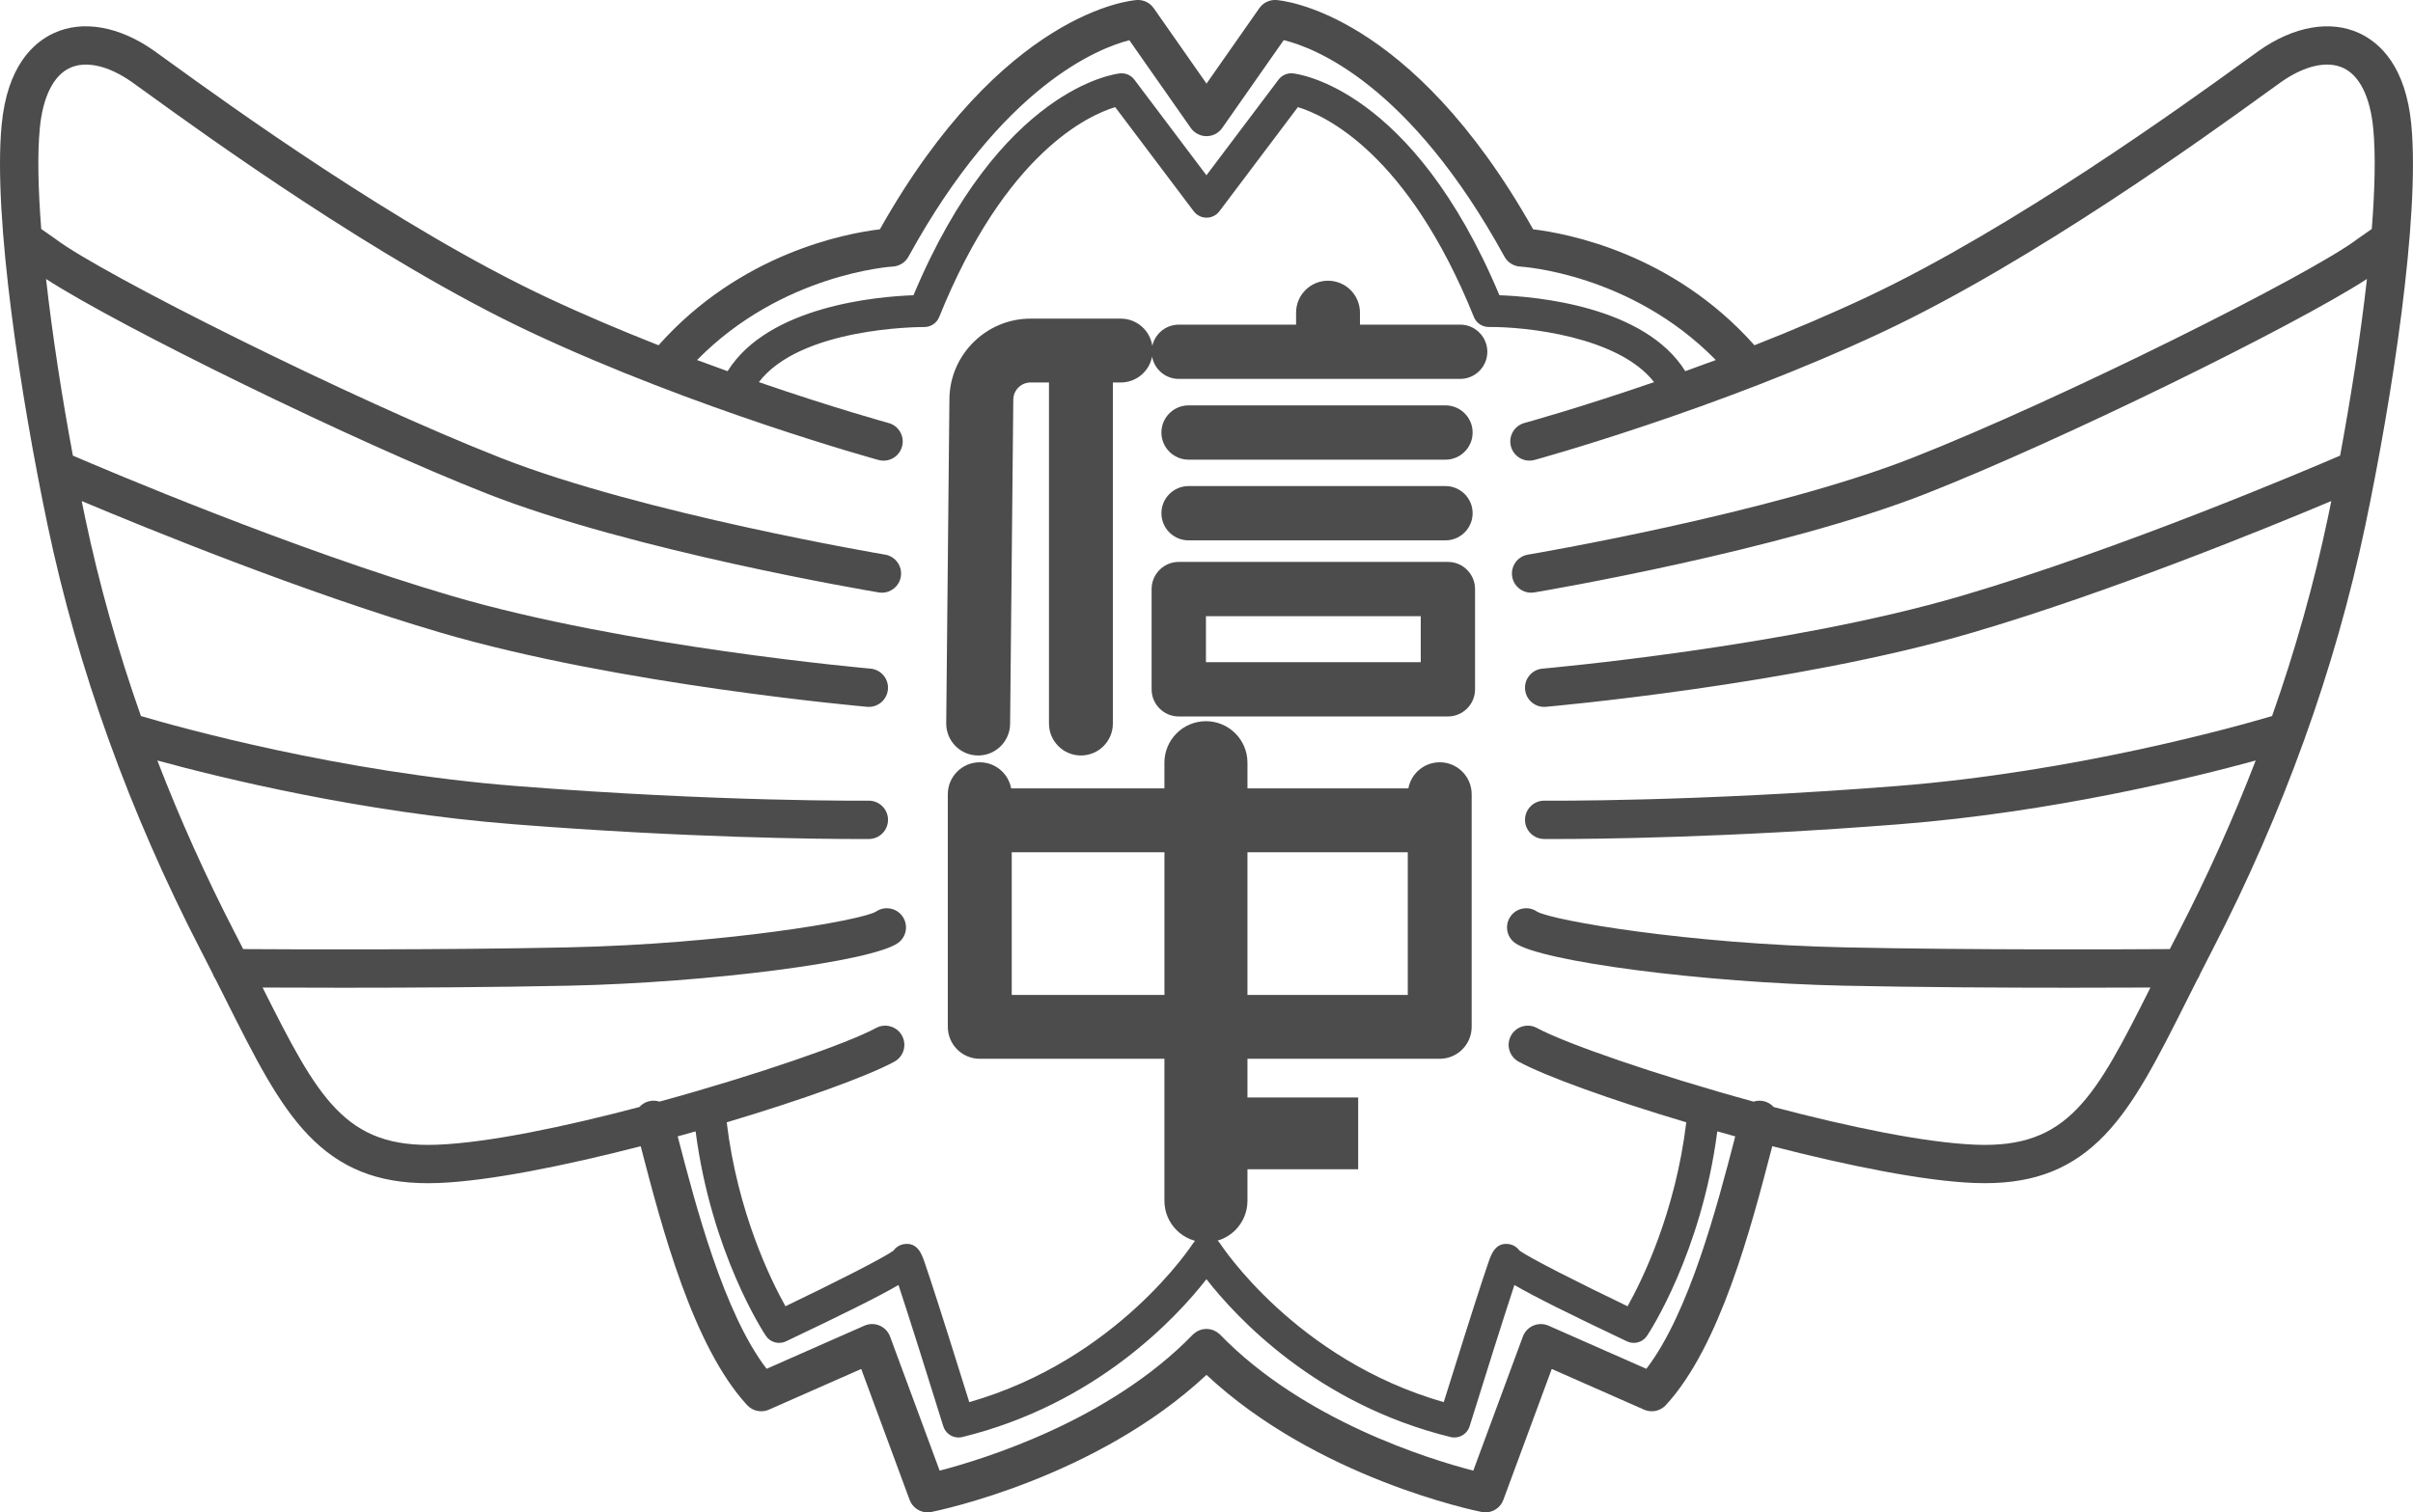 <?xml version="1.0" encoding="UTF-8"?>
<svg id="_レイヤー_1" data-name="レイヤー_1" xmlns="http://www.w3.org/2000/svg" version="1.1" viewBox="0 0 755.43 473.62">
  <!-- Generator: Adobe Illustrator 29.0.0, SVG Export Plug-In . SVG Version: 2.1.0 Build 186)  -->
  <defs>
    <style>
      .st0 {
        fill: #4c4c4c;
      }
    </style>
  </defs>
  <path class="st0" d="M754.92,39.14c-1.73-18.36-9.85-25.78-16.36-28.78-9.05-4.16-20.48-2.14-31.37,5.54-1.15.81-2.87,2.05-5.09,3.67-17.7,12.8-71.55,51.76-117.58,73.43-11.75,5.53-23.74,10.59-35.26,15.12-25.62-28.84-58.64-35.03-69.29-36.31C441.52,3.51,401.27.12,399.55.01c-2.08-.14-4.1.83-5.3,2.55l-16.53,23.62-16.53-23.62c-1.2-1.72-3.21-2.69-5.3-2.55-1.72.11-41.97,3.5-80.43,71.8-10.64,1.27-43.67,7.47-69.29,36.31-11.51-4.53-23.51-9.59-35.26-15.12-46.03-21.66-99.88-60.62-117.58-73.43-2.23-1.61-3.95-2.86-5.09-3.67-10.89-7.68-22.32-9.71-31.37-5.54C10.36,13.36,2.24,20.78.51,39.14c-2.73,28.9,6.05,85.6,14.4,125.37,9.46,45.06,25.62,89.9,48.03,133.27,1.28,2.49,2.51,4.9,3.71,7.26.19.59.47,1.15.83,1.64,1.07,2.12,2.12,4.21,3.15,6.26,9.15,18.24,16.38,32.64,25.89,42.54,9.95,10.35,21.61,15.06,37.47,15.06,1.13,0,2.28-.02,3.46-.07,15.75-.64,39.4-5.4,63.13-11.51.06.23.12.45.18.68,6.42,24.66,16.12,61.92,33.14,80.39,1.74,1.89,4.49,2.46,6.83,1.42l28.89-12.74,15.15,40.99c.88,2.39,3.16,3.92,5.62,3.92.39,0,.79-.04,1.18-.12,2.17-.43,51.58-10.62,86.14-42.94,34.57,32.31,83.97,42.5,86.14,42.94.4.08.79.12,1.18.12,2.47,0,4.74-1.53,5.62-3.92l15.15-40.99,28.89,12.74c2.35,1.04,5.09.46,6.83-1.42,17.03-18.47,26.72-55.74,33.14-80.4.06-.23.12-.45.18-.68,23.73,6.12,47.38,10.88,63.13,11.51,1.17.05,2.33.07,3.46.07,15.86,0,27.52-4.72,37.47-15.06,9.52-9.9,16.74-24.3,25.89-42.53,1.03-2.05,2.08-4.14,3.15-6.26.36-.5.64-1.05.83-1.65,1.19-2.36,2.42-4.77,3.71-7.25,22.41-43.37,38.57-88.2,48.03-133.27,8.35-39.77,17.13-96.46,14.4-125.37ZM279.46,83.48c2.08-.1,3.96-1.28,4.96-3.11,29.41-53.65,59.59-65.34,69.14-67.77l19.24,27.48s.05.06.07.09c.07.1.15.2.23.29.05.07.11.13.16.19.07.08.14.15.22.23.07.07.15.15.23.22.06.06.13.11.2.17.09.08.19.15.29.22.03.02.06.05.09.07.03.02.07.04.1.06.1.07.2.13.31.19.07.04.15.09.22.12.09.05.19.09.28.14.09.04.18.08.28.12.08.03.16.06.24.09.11.04.22.07.32.11.07.02.14.04.21.06.12.03.23.06.35.08.07.01.14.02.21.03.12.02.23.03.35.04.08,0,.16.01.24.02.11,0,.21.01.32.01.09,0,.19,0,.28,0,.09,0,.19,0,.28-.02.11,0,.21-.02.32-.04.08-.01.17-.02.25-.04.11-.02.21-.05.32-.07.08-.02.16-.04.24-.06.1-.03.2-.06.3-.1.09-.03.18-.06.26-.1.09-.04.17-.07.26-.11.1-.05.2-.09.3-.15.07-.04.14-.08.21-.12.11-.06.21-.13.32-.2.03-.02.07-.04.1-.06.03-.02.06-.04.08-.07.1-.07.2-.15.29-.23.06-.05.13-.11.19-.16.08-.07.15-.14.23-.22.07-.07.15-.15.22-.23.06-.06.11-.13.16-.19.08-.1.16-.19.23-.29.02-.03.04-.05.07-.08l19.26-27.52c9.54,2.31,39.43,13.66,69.11,67.81,1,1.83,2.88,3,4.96,3.11.36.02,34.56,2.06,61.21,29.26-3.26,1.22-6.45,2.38-9.56,3.49-12.77-20.49-47.1-23.39-58.19-23.78-27.23-64.95-63.12-69.32-64.66-69.48-1.74-.18-3.45.57-4.5,1.97l-22.56,29.94-22.56-29.94c-1.05-1.4-2.75-2.14-4.5-1.97-1.54.16-37.43,4.53-64.66,69.48-11.08.39-45.42,3.29-58.19,23.78-3.11-1.11-6.3-2.28-9.56-3.49,26.54-27.06,60.85-29.25,61.21-29.27ZM543.06,356.61c-5.39,20.71-14.19,54.52-27.64,72.05l-30.61-13.5c-1.52-.67-3.24-.68-4.76-.04-1.52.65-2.71,1.89-3.29,3.44l-15.52,41.99c-13.77-3.57-53.1-15.64-79.23-42.56-.02-.02-.05-.04-.07-.06s-.04-.05-.06-.07c-.12-.12-.27-.21-.4-.31-.16-.13-.32-.27-.49-.39-.16-.11-.33-.18-.5-.27-.18-.1-.36-.2-.54-.28-.17-.07-.35-.11-.53-.17-.19-.06-.38-.12-.58-.16-.18-.04-.36-.04-.55-.06-.2-.02-.4-.05-.6-.05-.18,0-.36.03-.54.04-.2.02-.4.03-.6.07-.18.03-.35.1-.52.15-.2.06-.39.11-.58.18-.17.07-.34.17-.51.26-.18.09-.36.18-.53.29-.17.11-.32.25-.47.38-.13.11-.28.2-.41.32-.02.02-.04.05-.06.07s-.05.04-.07.06c-26.13,26.92-65.47,38.99-79.23,42.56l-15.52-41.99c-.57-1.55-1.76-2.8-3.29-3.44-1.52-.65-3.25-.63-4.76.04l-30.6,13.5c-13.45-17.53-22.25-51.33-27.64-72.04-.07-.26-.13-.5-.2-.75,1.88-.52,3.75-1.04,5.61-1.57,4.95,38.07,21.25,62.92,21.99,64.02,1.38,2.07,4.06,2.81,6.3,1.74,18.82-8.93,29.35-14.22,35.23-17.65,3.28,9.92,9.75,30.49,14.02,44.24.66,2.13,2.63,3.52,4.77,3.52.39,0,.79-.05,1.19-.14,41.9-10.27,67.02-37.38,76.43-49.43,9.41,12.05,34.52,39.16,76.43,49.43.4.1.8.14,1.19.14,2.14,0,4.11-1.39,4.77-3.52,4.27-13.75,10.74-34.32,14.02-44.24,5.88,3.44,16.41,8.72,35.23,17.65,2.24,1.07,4.93.32,6.3-1.74.73-1.1,17.04-25.94,21.99-64.02,1.86.53,3.73,1.05,5.61,1.57-.07.25-.13.49-.2.75ZM742.52,71.71l-4.16,2.91c-.07.05-.14.1-.21.15-14.23,10.91-92.9,50.31-139.48,68.62-44.33,17.43-119.57,30.18-120.33,30.3-3.27.55-5.47,3.64-4.92,6.91.49,2.93,3.03,5.01,5.91,5.01.33,0,.66-.03,1-.08,3.13-.53,77.23-13.08,122.73-30.97,41.61-16.36,114.63-52.11,137.95-67.19-1.97,17.6-4.99,36.95-8.4,55.31-10.55,4.55-68.88,29.34-118.62,43.95-54.43,15.98-130.32,22.69-131.08,22.76-3.3.29-5.75,3.19-5.46,6.5.27,3.13,2.89,5.48,5.97,5.48.17,0,.35,0,.52-.02.77-.07,77.84-6.88,133.43-23.2,43.07-12.64,92.37-32.78,112.48-41.24-.35,1.73-.71,3.45-1.06,5.15-4.37,20.81-10.22,41.58-17.48,62.18-11.88,3.51-61.98,17.54-117.54,21.92-63.8,5.02-109.81,4.58-110.27,4.58h-.07c-3.28,0-5.96,2.64-6,5.93-.04,3.31,2.62,6.03,5.93,6.07.07,0,1.24.01,3.42.01,11.87,0,53.52-.34,107.93-4.63,47.73-3.76,91.5-14.49,111.47-19.96-7.02,18.23-15.13,36.3-24.34,54.11-.87,1.69-1.71,3.33-2.54,4.95-13.59.09-61.78.32-101.79-.54-48.8-1.05-91.24-8.35-96.27-11.17-2.67-1.87-6.36-1.26-8.29,1.39-1.95,2.68-1.36,6.43,1.32,8.38,8,5.82,59.01,12.46,102.97,13.4,23.72.51,50.29.64,70.89.64,10.19,0,18.91-.03,25.1-.06-17.36,34.59-25.77,50.4-54.76,49.22-15.91-.64-39.71-5.6-63.19-11.8-.75-.83-1.74-1.47-2.9-1.78-1.16-.31-2.33-.25-3.4.09-30.34-8.31-58.92-18.24-67.81-23.06-2.91-1.58-6.55-.5-8.14,2.41-1.58,2.91-.5,6.55,2.41,8.14,8.43,4.58,28.88,11.95,52.48,18.99-3.43,28.35-13.81,49.44-18.38,57.6-15.1-7.24-30.63-15.11-33.83-17.42-.77-1.07-1.94-1.83-3.3-2.04-4.2-.64-5.53,3.16-6.33,5.43-.49,1.4-1.17,3.41-1.96,5.82-1.38,4.21-3.27,10.08-5.6,17.45-2.51,7.94-5.02,15.95-6.53,20.79-46.32-13.24-69.75-49.26-70.05-49.72-.02-.03-.05-.05-.07-.09-.09-.13-.19-.25-.29-.37-.11-.14-.22-.29-.35-.41-.08-.08-.17-.15-.26-.22-.17-.15-.34-.29-.53-.41-.02-.01-.03-.03-.05-.04-.07-.05-.15-.07-.22-.11-.19-.11-.39-.22-.6-.3-.12-.05-.23-.08-.35-.12-.19-.06-.38-.12-.58-.16-.12-.02-.25-.03-.37-.05-.2-.02-.39-.04-.59-.04-.12,0-.23.01-.35.02-.2.02-.41.03-.61.08-.12.02-.23.06-.34.09-.19.05-.38.11-.57.18-.14.06-.27.13-.4.2-.12.06-.25.11-.36.18-.03.02-.06.05-.09.07-.14.09-.26.2-.39.31-.13.11-.27.21-.38.33-.1.1-.18.21-.27.32-.13.15-.25.3-.36.46-.02.03-.04.05-.06.07-.24.38-23.67,36.47-70.05,49.73-1.51-4.84-4.02-12.85-6.53-20.79-2.33-7.37-4.22-13.24-5.6-17.45-.79-2.41-1.47-4.42-1.96-5.82-.8-2.27-2.13-6.08-6.33-5.43-1.37.21-2.54.97-3.3,2.04-3.2,2.32-18.73,10.18-33.83,17.42-4.57-8.17-14.96-29.26-18.39-57.6,23.6-7.04,44.04-14.41,52.48-18.99,2.91-1.58,3.99-5.22,2.41-8.14-1.58-2.91-5.22-3.99-8.14-2.41-8.88,4.82-37.46,14.75-67.8,23.06-1.07-.35-2.24-.4-3.4-.09-1.16.31-2.15.95-2.9,1.78-23.48,6.2-47.28,11.16-63.19,11.8-29,1.19-37.4-14.63-54.76-49.22,6.19.03,14.91.06,25.1.06,20.59,0,47.17-.13,70.89-.64,43.97-.95,94.97-7.58,102.97-13.4,2.68-1.95,3.27-5.7,1.32-8.38-1.93-2.65-5.62-3.26-8.29-1.39-5.03,2.83-47.47,10.12-96.27,11.17-40.01.86-88.2.63-101.79.54-.83-1.62-1.67-3.27-2.54-4.95-9.21-17.82-17.32-35.89-24.34-54.11,19.97,5.46,63.75,16.2,111.47,19.96,54.41,4.29,96.06,4.63,107.93,4.63,2.17,0,3.35-.01,3.42-.01,3.31-.04,5.97-2.75,5.93-6.07s-2.76-5.95-6.07-5.93c-.46,0-46.47.45-110.27-4.58-55.57-4.38-105.67-18.41-117.55-21.92-7.26-20.6-13.11-41.37-17.48-62.18-.36-1.7-.71-3.42-1.06-5.15,20.1,8.46,69.41,28.6,112.48,41.24,55.59,16.32,132.66,23.13,133.43,23.2.18.02.35.02.52.02,3.08,0,5.7-2.36,5.97-5.48.29-3.3-2.16-6.21-5.46-6.5-.76-.07-76.66-6.78-131.08-22.76-49.74-14.6-108.07-39.4-118.62-43.95-3.42-18.36-6.43-37.71-8.4-55.31,23.32,15.09,96.34,50.83,137.95,67.19,45.51,17.9,119.6,30.45,122.74,30.97.34.06.67.08,1,.08,2.88,0,5.42-2.08,5.91-5.01.55-3.27-1.66-6.36-4.92-6.91-.75-.13-75.98-12.86-120.33-30.3C110.18,125.08,31.51,85.68,17.28,74.77c-.07-.05-.14-.1-.21-.15l-4.16-2.91c-.97-12.43-1.22-23.33-.46-31.44.93-9.89,4.28-16.63,9.43-19,5.05-2.33,12.14-.71,19.44,4.45,1.12.79,2.8,2.01,4.98,3.58,17.92,12.97,72.46,52.42,119.5,74.56,51.96,24.45,108.66,40.03,109.23,40.19,3.19.87,6.5-1.01,7.37-4.21.87-3.2-1.01-6.5-4.21-7.37-.3-.08-17.11-4.7-40.62-12.8,12.97-16.98,49.45-17.26,51.66-17.26.16,0,.13,0,.16,0,2.04,0,3.87-1.24,4.64-3.13,20.8-51.59,46.94-63.27,55.1-65.73l24.61,32.65s.08.09.12.13c.11.13.23.25.35.38.12.12.25.24.38.35.05.04.08.08.13.12.08.06.16.09.24.14.15.1.3.2.46.28.14.07.28.14.43.2.15.06.3.12.46.16.16.05.32.08.48.11.15.03.31.05.46.07.16.02.32.02.48.02.16,0,.32,0,.48-.02.16-.02.31-.04.46-.07.16-.03.32-.07.48-.11.16-.05.31-.1.46-.17.14-.06.29-.12.43-.19.16-.08.31-.18.46-.28.08-.05.16-.09.24-.14.05-.04.08-.08.13-.12.13-.11.26-.23.38-.35.12-.12.24-.25.35-.38.04-.05.08-.08.12-.13l24.6-32.65c8.22,2.48,34.33,14.18,55.1,65.72.76,1.89,2.6,3.13,4.64,3.13.02,0,.04,0,.05,0,11.24-.11,40.55,2.89,51.72,17.27-23.49,8.09-40.29,12.71-40.59,12.79-3.2.87-5.08,4.17-4.21,7.37.87,3.2,4.17,5.08,7.37,4.21.57-.15,57.27-15.74,109.23-40.19,47.04-22.14,101.58-61.59,119.5-74.56,2.18-1.57,3.86-2.79,4.98-3.58,7.3-5.15,14.38-6.77,19.44-4.45,5.15,2.37,8.49,9.11,9.43,19,.77,8.11.52,19.01-.46,31.44Z"/>
  <g>
    <path class="st0" d="M457.12,101.67h-31.36v-3.76c0-5.52-4.48-10-10-10s-10,4.48-10,10v3.76h-36.72c-4.06,0-7.44,2.84-8.29,6.64-.71-4.82-4.86-8.53-9.88-8.53h-28.24c-13.87,0-25.26,11.28-25.4,25.15l-1,101.56c-.05,5.52,4.38,10.04,9.9,10.1.03,0,.07,0,.1,0,5.48,0,9.94-4.41,10-9.9l1-101.56c.03-2.95,2.45-5.35,5.4-5.35h5.77v106.81c0,5.52,4.48,10,10,10s10-4.48,10-10v-106.81h2.47c4.87,0,8.92-3.48,9.81-8.1.72,3.97,4.18,6.98,8.36,6.98h88.09c4.69,0,8.5-3.81,8.5-8.5s-3.81-8.5-8.5-8.5Z"/>
    <path class="st0" d="M372.1,143.95h80.43c4.69,0,8.5-3.81,8.5-8.5s-3.81-8.5-8.5-8.5h-80.43c-4.69,0-8.5,3.81-8.5,8.5s3.81,8.5,8.5,8.5Z"/>
    <path class="st0" d="M372.1,169.22h80.43c4.69,0,8.5-3.81,8.5-8.5s-3.81-8.5-8.5-8.5h-80.43c-4.69,0-8.5,3.81-8.5,8.5s3.81,8.5,8.5,8.5Z"/>
    <path class="st0" d="M453.29,175.97h-84.26c-4.69,0-8.5,3.81-8.5,8.5v31.4c0,4.69,3.81,8.5,8.5,8.5h84.26c4.69,0,8.5-3.81,8.5-8.5v-31.4c0-4.69-3.81-8.5-8.5-8.5ZM444.79,207.37h-67.25v-14.4h67.25v14.4Z"/>
    <path class="st0" d="M450.74,238.72c-4.9,0-8.96,3.52-9.83,8.17h-50.37v-8.04c0-7.18-5.82-13-13-13s-13,5.82-13,13v8.04h-47.98c-.86-4.65-4.93-8.17-9.83-8.17-5.52,0-10,4.48-10,10v72.85c0,5.52,4.48,10,10,10h57.81v44.47c0,7.18,5.82,13,13,13s13-5.82,13-13v-9.87h34.66v-22.47h-34.66v-12.13h60.19c5.52,0,10-4.48,10-10v-72.85c0-5.52-4.48-10-10-10ZM316.74,311.57v-44.68h47.81v44.68h-47.81ZM390.54,311.57v-44.68h50.19v44.68h-50.19Z"/>
  </g>
</svg>